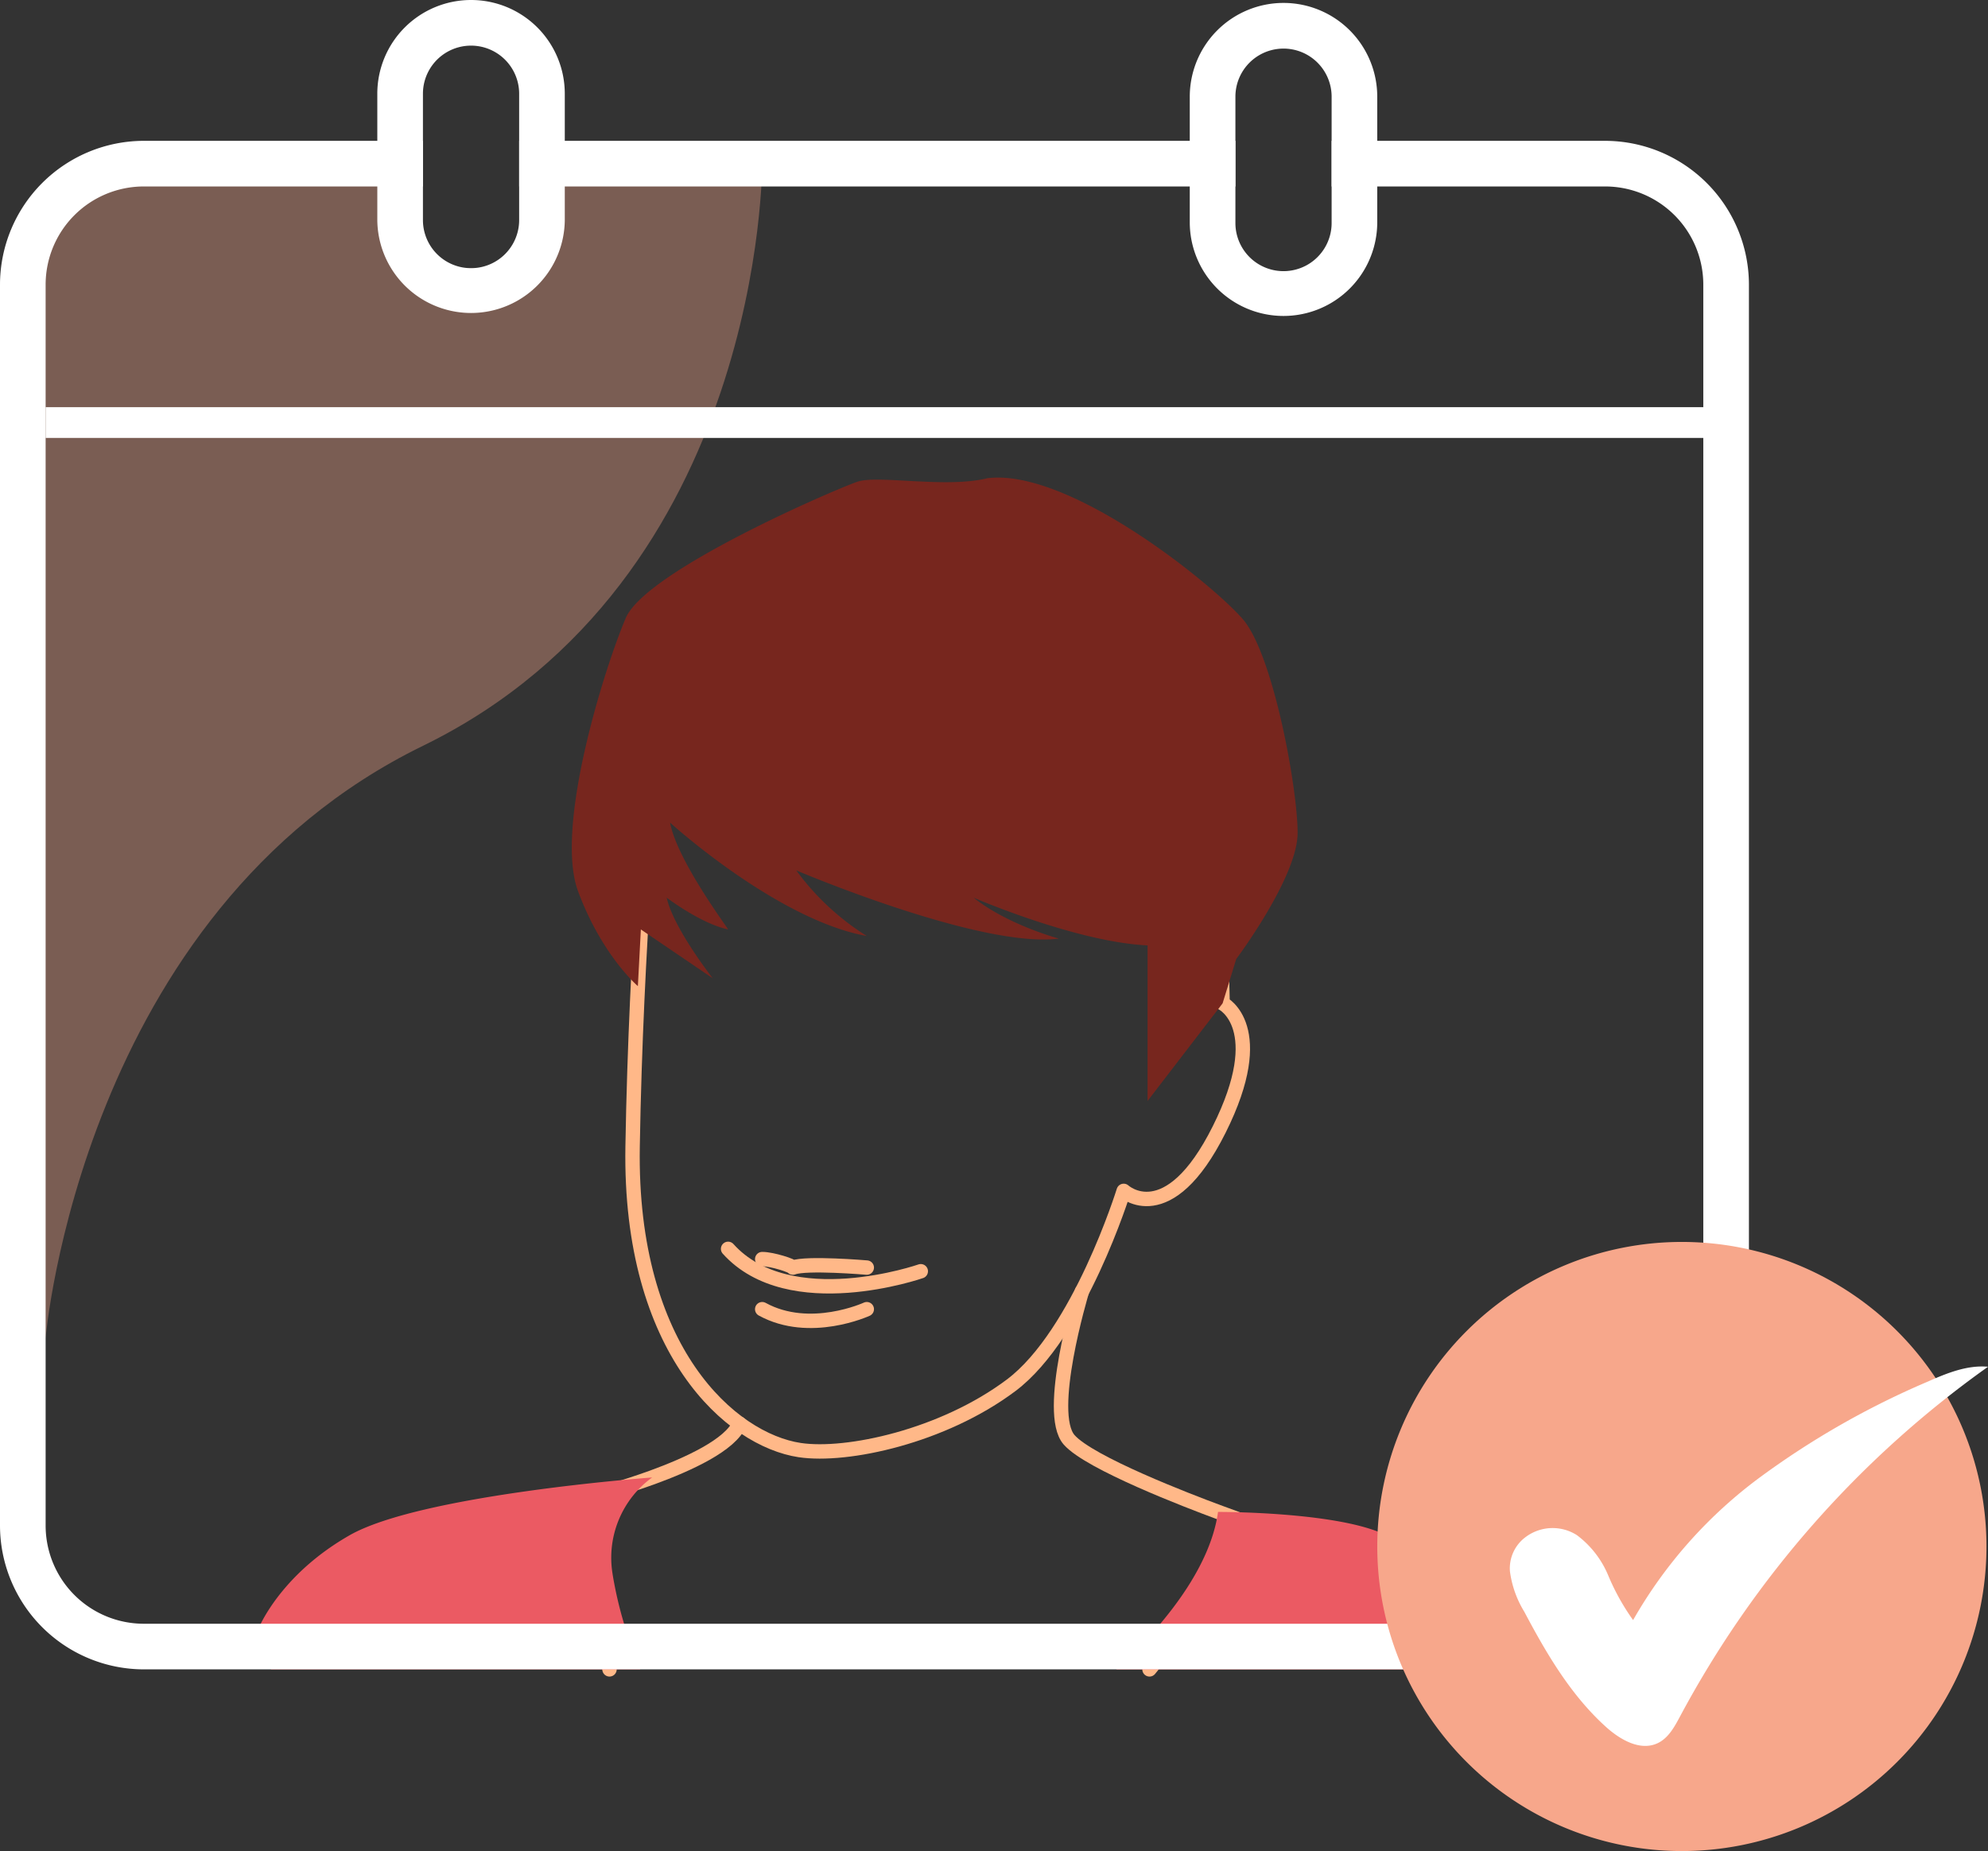 <svg xmlns="http://www.w3.org/2000/svg" xmlns:xlink="http://www.w3.org/1999/xlink" id="Groupe_74" data-name="Groupe 74" width="276.079" height="257.093" viewBox="0 0 276.079 257.093"><rect x="0" y="0" width="276.079" height="257.093" fill="#333333" stroke="none"/><defs><clipPath id="clip-path"><rect id="Rectangle_78" data-name="Rectangle 78" width="276.079" height="257.093" fill="none"></rect></clipPath></defs><g id="Groupe_73" data-name="Groupe 73" clip-path="url(#clip-path)"><path id="Trac&#xE9;_1238" data-name="Trac&#xE9; 1238" d="M174.423,374.41c-1.225,2.957-7.119,5.656-12.12,7.478H162.3c-4.008,1.458-7.446,2.35-7.446,2.35l-2.841,2.841,3.074,15.125,1.289,6.337" transform="translate(-71.733 -176.684)" fill="none" stroke="#ffb888" stroke-linecap="round" stroke-linejoin="round" stroke-width="2"></path><path id="Trac&#xE9;_1239" data-name="Trac&#xE9; 1239" d="M291.306,392.138l5.128-6.337,10.7-13.229-5.207-1.9s-.407-.148-1.109-.407c-4.04-1.495-17.855-6.786-20.675-10.013-3.279-3.744,1.658-20.21,1.774-20.6l.005-.005" transform="translate(-131.672 -160.281)" fill="none" stroke="#ffb888" stroke-linecap="round" stroke-linejoin="round" stroke-width="2"></path><path id="Trac&#xE9;_1244" data-name="Trac&#xE9; 1244" d="M117.013,401.926a54.246,54.246,0,0,0,1.605,6.96,61.072,61.072,0,0,0,2.244,6.337H69.59a49.31,49.31,0,0,1-1.88-5.36s.137-.359.449-.977c1.125-2.229,4.552-7.837,12.336-12.284,9.86-5.635,41.477-7.99,42.021-8.032a13.776,13.776,0,0,0-5.5,13.356" transform="translate(-31.952 -183.366)" fill="#eb5a63"></path><path id="Trac&#xE9;_1245" data-name="Trac&#xE9; 1245" d="M344.285,419.5H293.54a68.579,68.579,0,0,0,6.115-6.337c4.362-5.175,7.335-10.541,8.017-15.531,0,0,16.736-.069,23.368,3.248,5.529,2.767,11.238,8.687,13.588,12.284a9.121,9.121,0,0,1,.982,1.827c.164.454-.254,2.081-1.326,4.51" transform="translate(-138.521 -187.641)" fill="#eb5a63"></path><path id="Trac&#xE9;_1234" data-name="Trac&#xE9; 1234" d="M60.052,123.426c-47.413,23.131-52.4,82.257-52.4,82.257L2.79,51.857,19.436,42.04l39.465.238V57.086H75.641V42.378l31.522.19s.3,57.727-47.112,80.857" transform="translate(-1.317 -19.839)" fill="#f7a78b" opacity="0.36"></path><path id="Trac&#xE9;_1235" data-name="Trac&#xE9; 1235" d="M222.906,37.04H184.925v6.337h37.981a13.637,13.637,0,0,1,13.636,13.641V229.363A13.636,13.636,0,0,1,222.906,243H19.978A13.637,13.637,0,0,1,6.337,229.363V57.018A13.638,13.638,0,0,1,19.978,43.377H58.735V37.04H19.978A20,20,0,0,0,0,57.018V229.363a20,20,0,0,0,19.978,19.973H222.906a20,20,0,0,0,19.973-19.973V57.018A20,20,0,0,0,222.906,37.04M72.1,43.377h99.468V37.04H72.1Z" transform="translate(0 -17.479)" fill="#fff"></path><path id="Trac&#xE9;_1236" data-name="Trac&#xE9; 1236" d="M325.888.77A13.021,13.021,0,0,0,312.87,13.793V31.342a13.018,13.018,0,0,0,26.035,0V13.793A13.018,13.018,0,0,0,325.888.77m6.681,30.572a6.68,6.68,0,0,1-13.361,0V13.793a6.68,6.68,0,1,1,13.361,0Z" transform="translate(-147.643 -0.363)" fill="#fff"></path><rect id="Rectangle_77" data-name="Rectangle 77" width="234.339" height="4.271" transform="translate(6.338 56.552)" fill="#fff"></rect><path id="Trac&#xE9;_1237" data-name="Trac&#xE9; 1237" d="M248.277,219.519s6.63,3.315-.474,17.523-13.261,8.525-13.261,8.525-6.157,19.891-15.629,27-22.807,9.982-29.363,9c-9.472-1.421-23.681-13.735-23.207-42.151s2.842-53.517,2.842-53.517S187.656,158.9,213.7,175,247.8,188.262,248.277,219.519Z" transform="translate(-78.492 -80.165)" fill="none" stroke="#ffb888" stroke-linecap="round" stroke-linejoin="round" stroke-width="2"></path><path id="Trac&#xE9;_1240" data-name="Trac&#xE9; 1240" d="M218.224,331.559s-18.234,6.363-26.759-3.109" transform="translate(-90.352 -154.996)" fill="none" stroke="#ffb888" stroke-linecap="round" stroke-linejoin="round" stroke-width="2"></path><path id="Trac&#xE9;_1241" data-name="Trac&#xE9; 1241" d="M214.956,332.319s-8.366-.715-10.26,0c0-.232-2.842-1.179-4.262-1.179" transform="translate(-94.584 -156.265)" fill="none" stroke="#ffb888" stroke-linecap="round" stroke-linejoin="round" stroke-width="2"></path><path id="Trac&#xE9;_1242" data-name="Trac&#xE9; 1242" d="M214.956,344.314s-7.892,3.642-14.523,0" transform="translate(-94.584 -162.482)" fill="none" stroke="#ffb888" stroke-linecap="round" stroke-linejoin="round" stroke-width="2"></path><path id="Trac&#xE9;_1243" data-name="Trac&#xE9; 1243" d="M230.326,190.576v21.61l10.419-13.558,1.894-6.157s8.525-11.366,8.525-17.523-3.376-24.78-7.608-29.677-24.124-21-35.49-19.578c-5.683,1.421-15.155-.473-18,.474s-29.363,12.314-32.205,18.944-9.946,28.966-6.63,37.927,8.312,13.193,8.312,13.193l.415-7.871,9.98,6.778s-5.446-6.928-6.394-11.19c0,0,4.736,3.605,8.525,4.408,0-.145-7.1-9.617-8.051-14.827,0,0,14.837,13.49,27.31,15.744a35.48,35.48,0,0,1-9.787-9.113s25.574,10.893,36.467,9.472c0,0-7.1-1.894-11.84-5.683,0,0,14.208,6.157,24.154,6.63" transform="translate(-70.96 -59.272)" fill="#77261e"></path><path id="Trac&#xE9;_1246" data-name="Trac&#xE9; 1246" d="M446.774,368.925a42.3,42.3,0,1,1-42.3-42.3,42.3,42.3,0,0,1,42.3,42.3" transform="translate(-170.908 -154.133)" fill="#f7a78b"></path><path id="Trac&#xE9;_1247" data-name="Trac&#xE9; 1247" d="M414.156,394.608a31.565,31.565,0,0,1-3.463-6.226,13.445,13.445,0,0,0-4.333-5.567,6.255,6.255,0,0,0-7.074.22,5.407,5.407,0,0,0-2.233,4.8,14.3,14.3,0,0,0,2,5.623c3.071,5.809,6.465,11.591,11.343,15.993,1.984,1.79,4.791,3.4,7.2,2.238,1.474-.712,2.314-2.264,3.084-3.709a141.231,141.231,0,0,1,42.768-48.559c-2.883-.26-5.691.877-8.338,2.051a115.74,115.74,0,0,0-23.252,13.244,64.106,64.106,0,0,0-17.7,19.889" transform="translate(-187.364 -169.594)" fill="#fff"></path><path id="Trac&#xE9;_1248" data-name="Trac&#xE9; 1248" d="M112.238,0A13.017,13.017,0,0,0,99.22,13.018V30.566a13.018,13.018,0,0,0,26.035,0V13.018A13.013,13.013,0,0,0,112.238,0m6.68,30.566a6.68,6.68,0,0,1-13.361,0V13.018a6.68,6.68,0,0,1,13.361,0Z" transform="translate(-46.822 0)" fill="#fff"></path></g></svg>